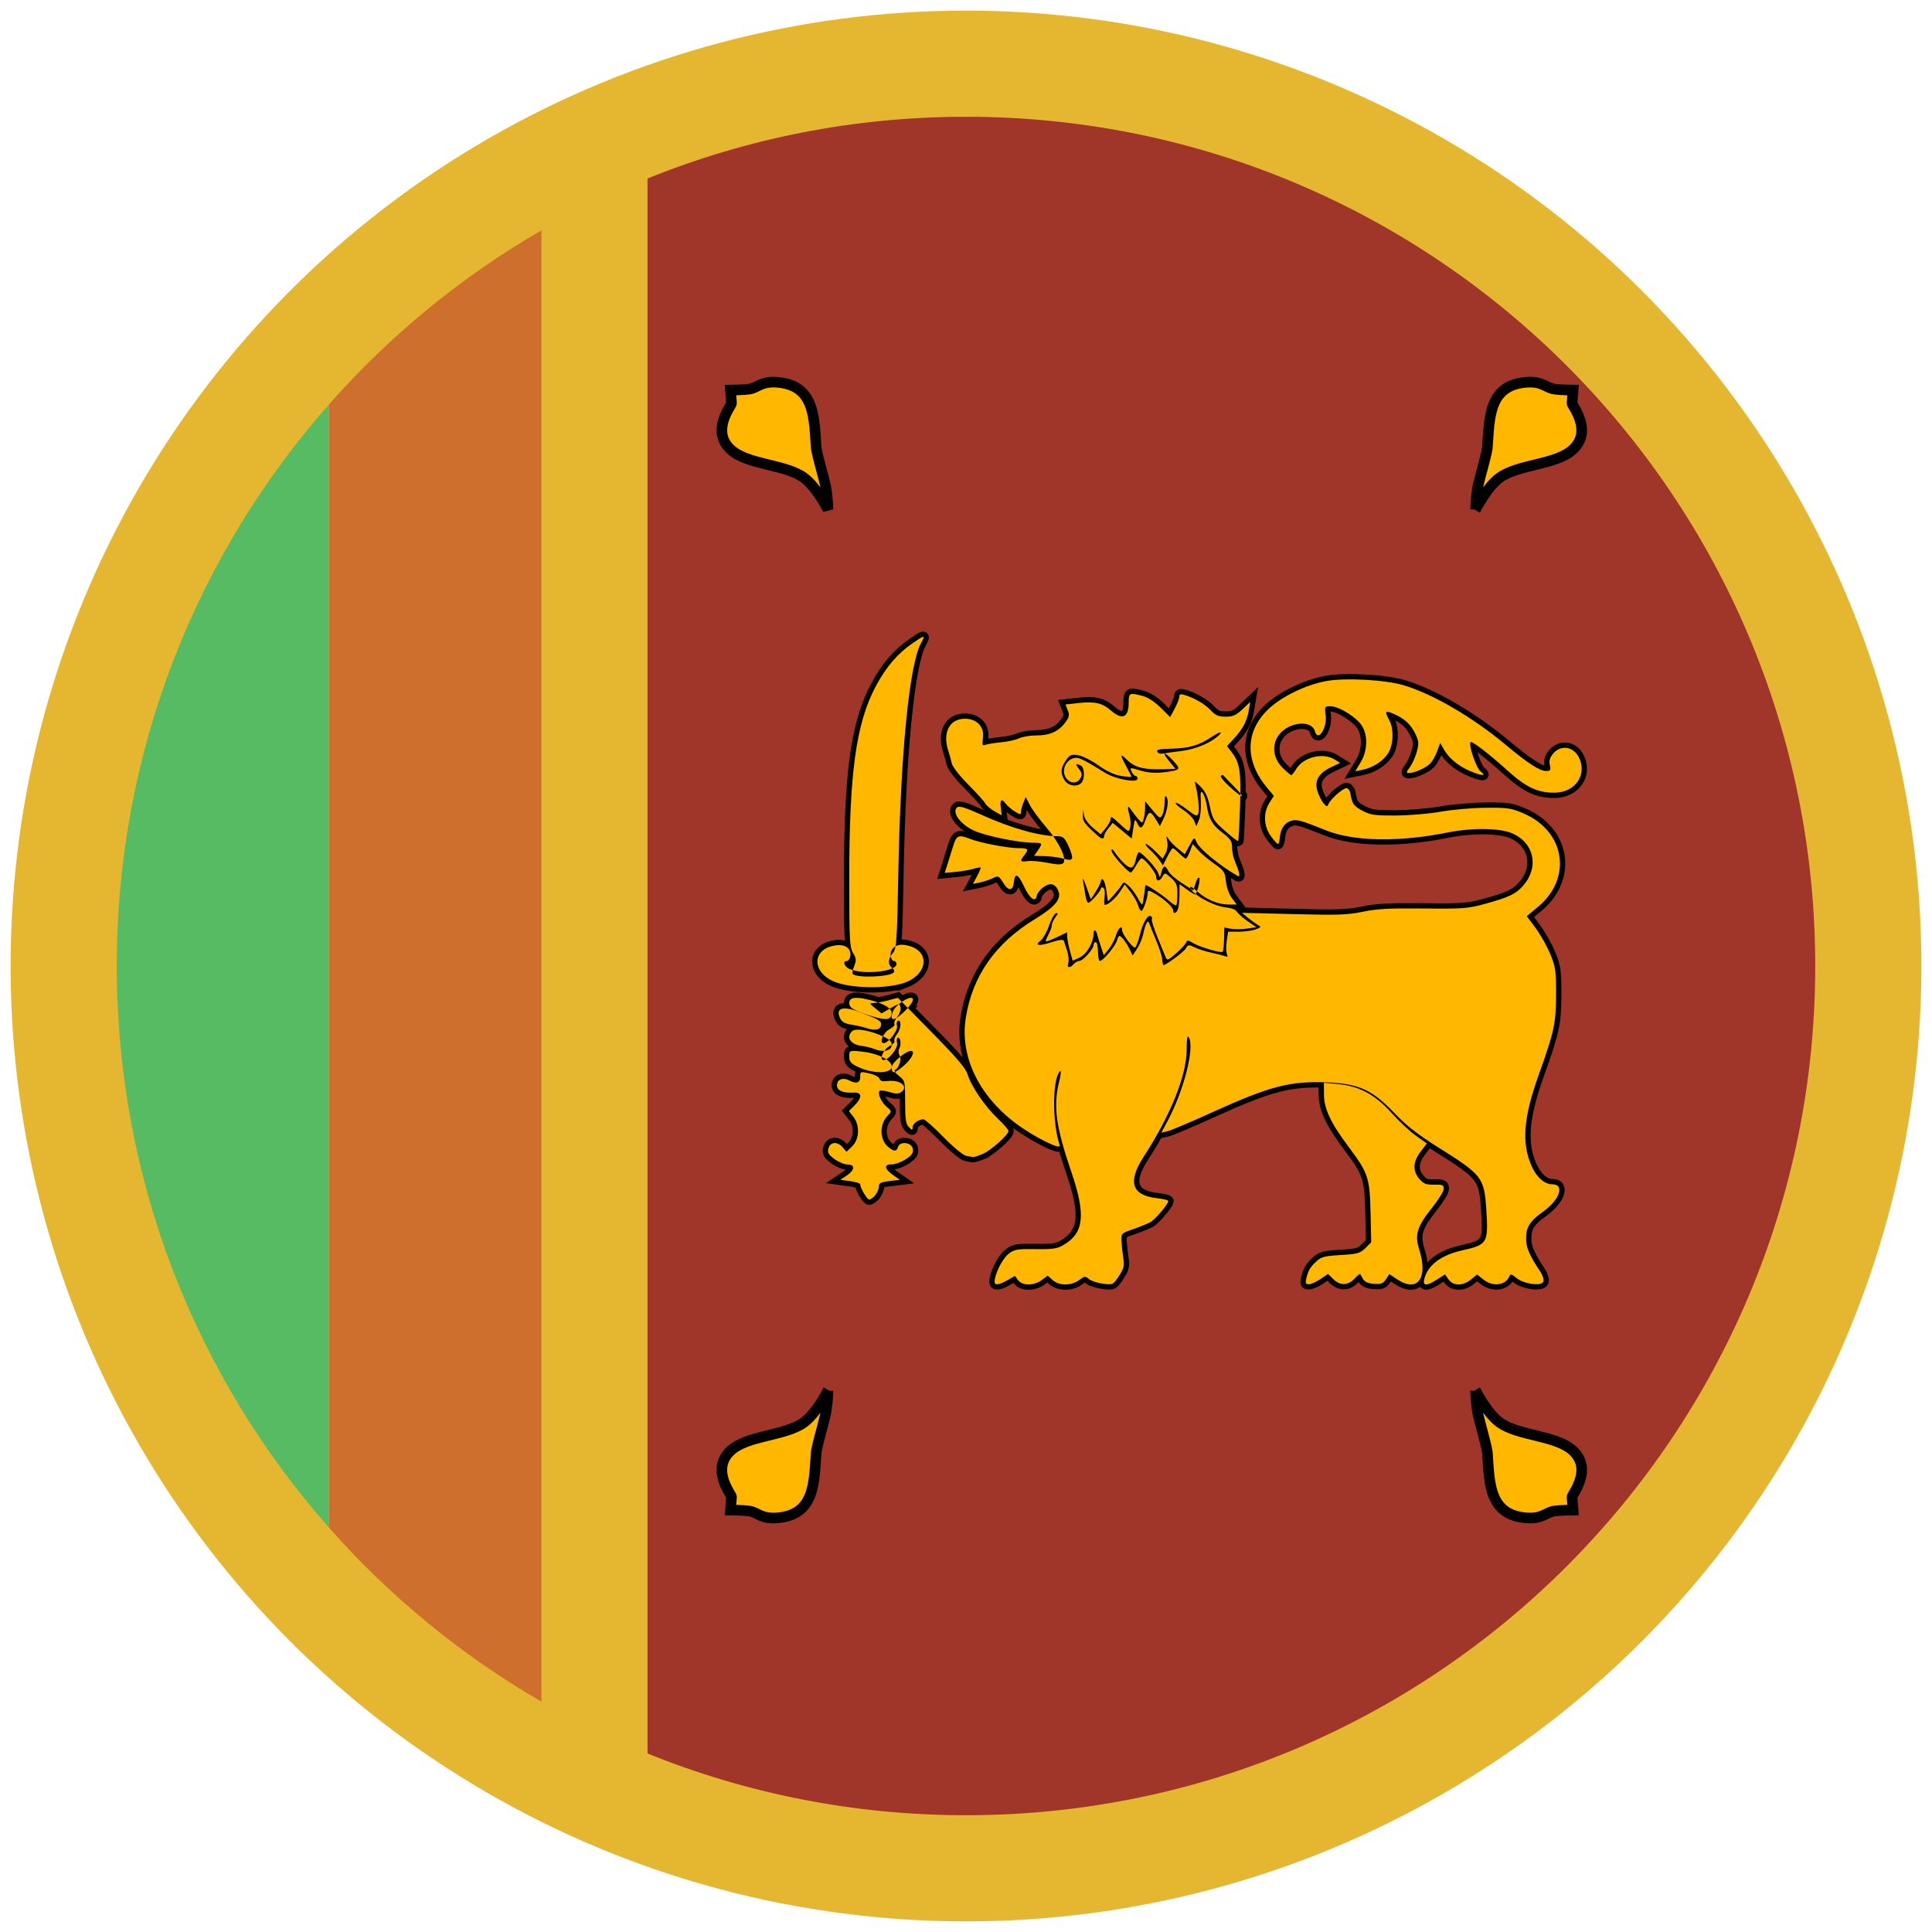 <svg height="182" viewBox="0 0 182 182" width="182" xmlns="http://www.w3.org/2000/svg" xmlns:sketch="http://www.bohemiancoding.com/sketch/ns"><g id="Asia-Pacific" fill="none" fill-rule="evenodd"><g id="Srilanka" transform="translate(1 1)"><g><circle id="Oval-142" cx="90" cy="90" fill="#e5b731" r="90"/><path id="Oval-142-copy" d="m60 15.815c9.264-3.75 19.391-5.815 30-5.815 44.183 0 80 35.817 80 80 0 44.183-35.817 80-80 80-10.609 0-20.736-2.065-30-5.815l0-148.37zm0 0" fill="#a03529"/><path id="Oval-142-copy-2" d="m50 20.703c-7.528 4.355-14.281 9.901-20 16.381v105.833c5.719 6.48 12.472 12.026 20 16.381l0-138.595zm0 0" fill="#ce6f2d"/><path id="Oval-142-copy-3" d="m30 37.084c-12.447 14.103-20 32.628-20 52.916 0 20.289 7.553 38.814 20 52.916v-105.833zm0 0" fill="#57bb63"/><g stroke="#000"><g id="use3712" fill="#ffb700" strokeWidth="2.126" transform="matrix(-1 0 0 1 148 130)"><path id="path2389" d="m10 0s-1.081 2.133-2.276 3.002c-1.77 1.288-5.399 1.195-6.939 2.697-1.846 1.771.143 4.112.127 4.315l-.101 1.236s1.244.015 1.768.094c.788.119 1.095.74 2.562.648 3.688-.232 3.54-3.451 3.748-6.202.185-1.048.614-2.413.857-3.461.209-.898.253-2.328.253-2.328zm0 0"/></g><g id="use3710" fill="#ffb700" strokeWidth="2.126" transform="matrix(1 0 0 -1 67 47)"><path id="path2389" d="m7.724 3.002c-1.77 1.288-5.399 1.195-6.939 2.697-1.846 1.771.143 4.112.127 4.315l-.101 1.236s1.244.015 1.768.094c.788.119 1.095.74 2.562.648 3.688-.232 3.54-3.451 3.748-6.202.185-1.048.614-2.413.857-3.461.209-.898.253-2.328.253-2.328s-1.081 2.133-2.276 3.002zm0 0"/></g><g id="use3714" fill="#ffb700" strokeWidth="2.126" transform="matrix(-1 0 0 -1 148 47)"><path id="path2389" d="m10 0s-1.081 2.133-2.276 3.002c-1.77 1.288-5.399 1.195-6.939 2.697-1.846 1.771.143 4.112.127 4.315l-.101 1.236s1.244.015 1.768.094c.788.119 1.095.74 2.562.648 3.688-.232 3.54-3.451 3.748-6.202.185-1.048.614-2.413.857-3.461.209-.898.253-2.328.253-2.328zm0 0"/></g><path id="path2389" d="m77 130s-1.081 2.133-2.276 3.002c-1.77 1.288-5.399 1.195-6.939 2.697-1.846 1.771.143 4.112.127 4.315l-.101 1.236s1.244.015 1.768.094c.788.119 1.095.74 2.562.648 3.688-.232 3.54-3.451 3.748-6.202.185-1.048.614-2.413.857-3.461.209-.898.253-2.328.253-2.328zm0 0" fill="#ffb700" strokeWidth="2.126"/><path id="path3768" d="m93.913 119.598.697-.404.298.404c.397.539 1.497.533 2.227-.012l.558-.417.467.417c.614.548 1.761.549 2.494.002.513-.383.584-.391.923-.099.202.174.795.371 1.317.439.941.122.955.116 1.506-.712.461-.693.533-.974.423-1.647-.073-.446-.151-1.164-.175-1.595-.042-.781-.037-.786 1.097-1.182.626-.219 1.352-.512 1.612-.652.453-.244 1.702-1.716 1.702-2.006 0-.077-.488-.195-1.084-.262-2.372-.267-2.774-1.544-1.232-3.916 2.515-3.869 4.033-7.637 4.043-10.037.005-1.073.065-1.433.203-1.2.562.953-.445 4.951-1.97 7.822l-.614 1.156.586-.135c.322-.074 2.217-.876 4.21-1.781 5.456-2.478 7.33-2.963 10.861-2.814 2.958.125 4.218.704 6.307 2.901 1.107 1.164 2.172 1.996 4.122 3.22 4.154 2.607 4.327 2.833 4.525 5.899.2 3.106.101 3.275-2.243 3.794-2.003.444-3.259 1.38-3.596 2.681-.18.695.199.715 1.208.064l.74-.477.329.477c.433.627 1.352.629 2.116.006l.577-.471.59.471c.916.732 2.135.554 2.478-.361.066-.176.243-.12.6.192.669.583 2.385.833 2.571.375.071-.175-.064-.607-.299-.96-.998-1.501-1.311-2.217-1.324-3.034-.018-1.136.32-1.685 1.609-2.609 1.566-1.123 2.05-2.571.859-2.571-.735 0-1.476-.652-1.949-1.713-.961-2.159-.773-4.578.67-8.604 1.465-4.089 1.627-4.843 1.633-7.578.005-2.211-.051-2.594-.553-3.806-.307-.741-.929-1.845-1.383-2.452l-.825-1.105 1.06-.88c3.236-2.688 2.574-7.087-1.322-8.782-1.192-.519-1.49-.564-3.578-.55-1.253.008-3.163.174-4.246.367-1.103.197-2.971.356-4.252.361-2.035.008-2.381-.042-3.165-.461-.818-.436-.958-.644-1.118-1.652-.033-.207-.178-.414-.321-.46-.278-.088-1.563 1.03-1.753 1.525-.094.244-.17.227-.445-.098-.182-.216-.437-.713-.566-1.105-.324-.984.074-1.721 1.227-2.274l.895-.429-.528-.328c-1.089-.677-2.94-.214-3.61.904-.189.316-.396.575-.459.576-.063 0-.423-.301-.8-.67-1.406-1.377-.922-3.415.958-4.037 1.003-.332 1.89-.079 2.075.592.282 1.023 1.158-.322 1.001-1.537-.104-.808-.089-.836.469-.836.775 0 2.425 1.02 2.936 1.815.593.923.55 2.377-.103 3.46l-.512.851.67-.135c.983-.197 1.937-.809 2.42-1.551.511-.784.565-2.312.113-3.136-.439-.799-.388-.925.26-.656 1.103.459 1.693.965 2.135 1.833.398.781.421.976.205 1.789-.133.502-.429 1.162-.658 1.467-.356.475-.368.555-.085.555.529 0 1.632-.502 2.024-.92.198-.211.487-.732.642-1.157l.282-.772.324.589c.458.832 1.347 1.581 2.432 2.048 1.166.501 1.652.53 1.042.061-.411-.316-1.169-2.546-.94-2.764.135-.128 1.719 1.093 3.527 2.721 1.71 1.54 2.785 2.044 4.356 2.044 2.007 0 3.175-1.751 2.273-3.408-.526-.966-1.697-1.1-2.382-.273-.315.38-.401.683-.309 1.082.113.489.069.554-.375.554-.583 0-1.733-.748-3.775-2.457-3.114-2.605-6.898-4.814-9.63-5.62-1.753-.518-5.499-.72-7.281-.393-1.929.354-4.211 1.461-5.454 2.646-2.203 2.1-2.238 4.894-.093 7.438l.614.729-.416.648c-.605.942-.553 2.21.128 3.144.3.411.603.748.673.748.07-0.0.147-.265.17-.588.06-.817.41-1.365 1.011-1.582.541-.195.89-.103 3.367.888 2.605 1.043 6.889 1.114 11.445.191 2.233-.452 4.867-.426 6.025.061 2.124.892 2.616 3.213 1.055 4.974-.676.763-1.328 1.073-3.516 1.675-1.665.458-2.06.489-5.845.451-3.234-.032-4.396.03-5.716.306-1.433.3-2.314.33-6.524.224l-4.867-.123.54.448c.297.246.716.55.932.674.367.211.355.24-.191.442-.321.119-1.032.217-1.582.217h-.999l-.134.851c-.074.468-.068 1.014.012 1.214.119.295.075.337-.235.224-.21-.077-.795-.227-1.3-.334-.505-.107-1.184-.326-1.51-.486-.548-.269-.609-.262-.81.096-.18.32-1.872 1.582-2.12 1.582-.04 0-.092-.243-.115-.541-.023-.297-.267-1.072-.542-1.721-.275-.649-.562-1.357-.638-1.573-.115-.326-.167-.343-.305-.098-.092.162-.225.605-.297.983-.072.379-.327.994-.566 1.367l-.436.678-.278-.58c-.298-.623-.794-1.268-.973-1.268-.061 0-.164.199-.229.442-.137.508-1.311 1.917-1.598 1.917-.106 0-.192-.398-.192-.885s-.093-.885-.207-.885c-.114 0-.207.126-.207.28 0 .374-1.003 1.49-1.339 1.49-.147 0-.383.133-.525.295-.37.423-.672.364-.517-.101.073-.218.025-.727-.105-1.131-.131-.404-.27-.834-.309-.955-.049-.153-.409-.112-1.169.132-1.229.395-1.641.325-1.009-.171.231-.181.583-.81.781-1.397.199-.587.491-1.107.651-1.157.223-.069.211.016-.052.373-.188.255-.342.598-.343.764 0 .165-.142.557-.314.87-.172.314-.28.601-.241.639.04.038.508-.14 1.039-.396l.967-.465.004.416c.002.229.119.832.259 1.34l.255.925.658-.303c.673-.31 1.309-1.415 1.309-2.271 0-.423.242-.358.341.092.029.132.181.628.337 1.101l.285.861.451-.544c.248-.299.558-.886.69-1.304.229-.726.588-1.038.588-.511 0 .38 1.034 1.742 1.233 1.625.096-.057.288-.568.426-1.136.287-1.182.751-1.985 1.045-1.812.111.065.154.191.096.28-.058.089.18.857.529 1.707.349.85.699 1.705.779 1.901.127.315.243.269.991-.393.466-.412.888-.874.939-1.025.077-.229.181-.221.616.05.609.379 2.656.989 2.814.839.059-.056.12-.595.135-1.198l.027-1.096.589.122c.324.067 1.004.063 1.513-.009l.924-.132-.824-.566c-.453-.312-.911-.715-1.018-.896-.114-.193-.517-.357-.974-.396-1.234-.105-3.421-1.335-3.421-1.924 0-.111.303.077.673.418.821.755 1.962 1.228 2.959 1.228h.746l-.461-.615c-.265-.353-.503-1.024-.558-1.575-.089-.879-.181-1.019-1.097-1.657-.55-.383-1.231-.958-1.513-1.276l-.514-.58-.262.688c-.144.379-.32.688-.392.688-.071 0-.348-.221-.616-.492-.268-.27-.54-.491-.606-.489-.066.001-.303.365-.527.809l-.407.807-.315-.465c-.173-.256-.582-.709-.909-1.006-.327-.297-.499-.541-.382-.541.117 0 .52.31.896.689l.684.689.278-.504c.165-.299.227-.759.152-1.131-.109-.542-.094-.573.113-.233.132.216.532.631.889.922l.65.528.448-.823c.446-.819.449-.821.652-.332.271.654 2.236 2.269 3.908 3.212.258.145.149-.355-.327-1.504-.126-.304-.229-.853-.229-1.22 0-.544-.156-.786-.85-1.315-1.001-.764-1.325-1.307-1.513-2.539-.076-.499-.252-1.054-.389-1.234-.204-.266-.238-.117-.183.809.037.624-.044 1.401-.18 1.725l-.247.59-.191-.492c-.105-.27-.569-.741-1.032-1.045-.463-.304-.787-.604-.722-.667.066-.062.542.215 1.058.616.786.612.959.678 1.068.408.128-.317-0-1.694-.247-2.656-.123-.481-.113-.478.479.115.436.437.677.959.864 1.868.237 1.156.357 1.348 1.423 2.286.64.563 1.197.993 1.238.954.041-.039.121-1.496.179-3.239.111-3.342-.014-4.137-.817-5.17l-.412-.531.648-.701c.846-.915 1.234-1.648 1.403-2.648l.137-.814-.732.695c-.599.569-.885.695-1.579.695-.687 0-.956-.115-1.419-.61-.556-.594-1.54-1.165-2.487-1.443-.35-.103-.466-.058-.466.179 0 .174-.193.676-.429 1.115l-.429.799-.899-.891c-.552-.547-1.206-.972-1.694-1.101-1.244-.328-1.312-.296-1.312.634 0 1.41-.6 1.673-1.681.735-.824-.714-1.507-.87-3.069-.698l-1.206.133.217.546c.181.456.14.648-.248 1.166-.63.84-1.449 1.204-2.711 1.204-.581 0-1.308.121-1.615.268-.308.147-1.072.317-1.698.377-.626.06-1.294.167-1.484.238-.297.111-.329.02-.234-.657.146-1.036-.575-1.799-1.7-1.799-1.459 0-2.132 1.308-1.56 3.034.11.332.254.856.32 1.164.068.32.726 1.168 1.53 1.975.776.778 1.509 1.588 1.629 1.8.12.212.518.551.884.754l.665.37-.088-.714c-.096-.785.074-.908.49-.354.149.198.527.518.84.711.493.304.57.31.57.046 0-.168.101-.554.224-.858l.224-.554.388.753c.213.414.907 1.356 1.542 2.092 1.231 1.429 1.981 3.026 1.594 3.394-.157.149-.582.138-1.461-.04-.682-.137-1.526-.21-1.875-.161-.713.099-.769.007-.331-.543.463-.581.389-.677-.52-.677-1.052 0-3.663-.505-4.665-.903-.975-.387-1.199-.29-1.486.636-.129.417-.365 1.173-.525 1.679l-.291.921 1.054-.102c.58-.056 1.326-.183 1.658-.283.332-.1.633-.153.67-.118.037.035-.111.395-.329.8l-.395.736.657-.134c.362-.074.906-.255 1.209-.402.528-.256.57-.237.986.433.512.824.921.79 1.012-.084.094-.903.39-.77.948.427.536 1.151 1.094 1.557 1.201.875.036-.227.324-.595.642-.819.642-.453 1.126-.317 1.403.395.287.737-.353 1.496-2.216 2.628-3.731 2.267-5.899 5.368-6.518 9.321-.558 3.565 1.186 7.249 4.684 9.895 1.674 1.266 4.334 2.603 4.165 2.093-.718-2.166-.694-6.298.04-6.995.11-.105.072.327-.084.958-.583 2.353-.33 4.227 1.165 8.621 1.352 3.974 1.164 5.672-.748 6.795-.614.361-1.01.42-2.662.4-1.792-.022-1.988.014-2.563.474-.558.446-1.281 1.909-1.281 2.592 0 .37.41.321 1.215-.145 0 0-.805.466 0 0zm15.599-34.847c0-.28-.817-1.038-1.644-1.527-.65-.384-.757-.395-.759-.082-.002.475-.422 1.669-.587 1.669-.093 0-.231-.233-.306-.518-.075-.285-.39-.847-.7-1.249l-.564-.73-.439.677c-.409.631-1.118 1.249-1.432 1.249-.075 0-.09-.332-.033-.738.062-.441.014-.791-.119-.87-.123-.072-.223-.047-.223.056 0 .238-.984 1.361-1.192 1.361-.086 0-.206-.322-.267-.715-.061-.393-.165-1.016-.23-1.383-.066-.367.074-.118.311.553l.431 1.221.473-.744c.26-.409.473-.856.474-.994 0-.137.088-.198.195-.135.107.063.256.555.331 1.093l.136.979.52-.574c.286-.316.621-.738.745-.939.221-.358.233-.358.672.016.246.21.624.712.84 1.115.216.404.422.704.457.668.035-.036.115-.452.176-.924.061-.472.116-.876.122-.897.031-.117 1.567.888 2.135 1.396.365.327.712.549.771.493.059-.056.107-.538.107-1.072 0-.827-.087-1.049-.59-1.501-.578-.52-.594-.523-.808-.142-.277.493-.604.501-.604.013 0-.356-1.092-1.723-1.376-1.723-.074 0-.304.3-.511.668-.208.367-.431.667-.496.667-.28-.002-1.82-1.729-1.819-2.041 0-.248.104-.185.374.23.205.315.615.785.91 1.044.599.525.816.398 1.047-.615.066-.288.18-.525.254-.525.256 0 1.596 1.432 1.785 1.907l.189.477.143-.525c.175-.641.369-.665.649-.08.117.244.694.753 1.283 1.13l1.071.685.215-.689c.118-.379.275-.597.348-.484.109.168-.169 1.31-.379 1.556-.031.037-.378-.166-.771-.452l-.714-.519-.003.929c-.002.511-.057 1.122-.123 1.358-.13.462-.474.591-.474.179 0 0 0 .413 0 0zm-7.047-6.974c-1.294-1.152-1.49-1.416-1.461-1.962l.03-.581.084.561c.049.328.394.819.828 1.18l.744.619.457-.564c.251-.31.46-.679.464-.821.011-.369.073-.338.948.473.778.72.79.724.906.257.065-.26.042-.75-.051-1.088-.254-.93-.204-1.071.181-.51.192.28.501.675.686.878.323.354.342.35.462-.103.069-.26.127-.736.128-1.057l.003-.585.702.848c.655.792.716.822.916.444.118-.222.216-.757.217-1.189.002-.557.057-.698.19-.486.222.354.068 1.319-.342 2.141l-.294.59-.386-.641c-.494-.82-.658-.807-.975.078-.299.836-.494.9-.786.257-.189-.416-.225-.365-.359.509l-.149.972-.892-.739-.892-.739-.401.486c-.221.268-.404.602-.408.743-.008.306-.223.316-.55.025 0 0 .327.291 0 0zm12.392-4.648c-.551-.494-.93-.966-.843-1.048.087-.082.185-.106.218-.052.033.053.483.525 1.001 1.048 1.192 1.205.947 1.239-.375.052 0 0 1.322 1.186 0 0zm-15.572-.63c-.409-.676-.38-1.123.117-1.856.359-.529.524-.601 1.151-.504.403.063 1.269.498 1.925.967.758.542 1.542.905 2.149.995.526.078.956.108.956.065 0-.042-.218-.477-.485-.967-.634-1.163-.612-1.288.103-.591.734.715 1.612.924 3.573.851l.958-.036-.556-.672c-.778-.94-.538-1.024.32-.113.805.855.755.915-.94 1.122-.72.088-1.495.024-2.139-.176-.963-.3-1.001-.295-.818.1.105.228.275.414.378.414.103 0 .187.115.187.256 0 .433-2.081.052-3.075-.563-2.271-1.406-2.557-1.528-3.098-1.32-.301.116-.602.455-.706.795-.346 1.134.969 2.016 1.512 1.013.157-.291.121-.489-.156-.843-.378-.484-.343-.553.168-.326.363.161.412 1.226.074 1.617-.386.447-1.267.321-1.6-.23 0 0 .333.551 0 0zm8.83-2.571c-.294-.299-.063-.372 1.253-.398 1.628-.033 2.617-.324 3.784-1.115.935-.634 1.188-.509.301.148-.81.599-2.072 1.06-3.291 1.201-.59.068-1.263.163-1.495.21-.232.047-.48.026-.552-.046 0 0 .072.073 0 0zm15.273 49.564.719-.486.488.486c.639.636 1.388.622 2.003-.038.268-.288.509-.488.535-.443.026.044.146.258.266.474.152.274.464.412 1.028.454.679.05.862-.019 1.132-.429l.322-.489.708.478c1.938 1.309 2.97-.064 2.104-2.798-.44-1.39-.198-2.172 1.221-3.941.598-.746 1.089-1.542 1.089-1.77 0-.362-.111-.411-.907-.394-.762.016-.985-.07-1.386-.534-.653-.755-.614-1.619.116-2.578l.583-.766-1.034-.737c-.569-.405-1.594-1.365-2.279-2.132-1.538-1.723-3.05-2.54-5.043-2.725l-1.337-.124.002 1.063c.003 1.369.614 2.685 2.283 4.916 1.897 2.536 2.03 2.928 2.107 6.243l.065 2.803-.549.547c-.496.495-.72.558-2.32.655-1.524.092-1.844.175-2.291.591-.594.553-.772.854-.955 1.617-.107.445-.064.542.242.542.205 0 .696-.219 1.091-.486 0 0-.395.267 0 0zm-41.942-7.901c.188-.225.341-.587.341-.806 0-.33.167-.419.987-.522l.987-.124-.658-.464c-.782-.552-.854-.983-.165-.984.686 0 1.849-.631 2.025-1.098.082-.217.03-.507-.117-.656-.385-.389-1.108-.33-1.243.101-.144.463-.386.464-.934.005-.825-.692-.843-2.123-.038-2.956.379-.393.376-.419-.108-.824-.52-.436-.892-1.3-.647-1.505.078-.065.489-.013.913.116.603.183.842.186 1.09.013.753-.524-.063-1.198-1.27-1.049-.486.06-.687 0-.756-.223-.053-.169-.478-.39-.957-.497-.856-.192-.862-.189-.862.333 0 .572-.369.68-1.07.313-.569-.298-1.122-.067-1.122.47 0 .501.569.748 1.589.69.782-.045.811.47.068 1.211l-.534.532.423.538c.627.797.574 2.121-.111 2.779l-.537.516-.352-.413c-.489-.575-1.159-.536-1.342.077-.12.402-.021.585.547 1.011.382.286.939.52 1.238.52.741 0 .712.516-.058 1.037l-.603.408.931.128c.512.07.931.203.931.294 0 .35.645 1.441.853 1.441.12 0 .371-.184.559-.408 0 0-.188.225 0 0zm10.103-3.874c.775-.32 2.453-1.808 2.453-2.176 0-.116-.463-.649-1.029-1.186-1.191-1.129-2.486-3.03-2.822-4.142-.175-.58-1.021-1.572-3.403-3.993l-3.17-3.221-.914.242c-.503.133-1.116.246-1.362.25-.425.007-.418.032.148.491l.597.484.837-.486c.811-.472.84-.474.94-.095.059.222-.068.607-.292.89-.217.274-.341.585-.275.691.066.106-.143.327-.464.492-.595.305-1.008 1.311-.539 1.311.423 0 1.355-1.205 1.247-1.612-.055-.209-.028-.423.059-.477.363-.223.34.723-.028 1.188-.217.274-.341.585-.275.691.066.106-.143.327-.464.492-.591.303-1.009 1.311-.543 1.311.456 0 1.373-1.151 1.259-1.582-.059-.225-.036-.454.051-.507.244-.15.376.597.17.963-.111.196-.11.463.003.676.203.384-.003 1.122-.377 1.352-.16.098-.052.291.337.599.563.445.574.492.574 2.458 0 1.642.063 2.066.351 2.352.323.321.351.322.351.014 0-.336.563-.747 1.024-.747.136 0 .985.754 1.886 1.675.907.927 1.856 1.715 2.125 1.766.267.05.556.103.643.118.086.015.493-.112.903-.281 0 0-.411.17 0 0zm-8.547-8.231c0-.604-1.259-1.248-2.764-1.416-1.216-.135-1.236-.127-1.236.474 0 .497.191.693 1.03 1.055 1.348.581 2.97.519 2.97-.113 0 0 0 .632 0 0zm1.185-.137c.716-.616 1.055-1.35.624-1.35-.495 0-1.81 1.12-1.81 1.542 0 .658.244.619 1.185-.192 0 0-.941.811 0 0zm-1.192-1.852c.046-.325-.141-.542-.699-.814-1.205-.587-2.646-.859-2.993-.565-.639.542-.213 1.269.82 1.4.416.053.98.189 1.253.304.794.332 1.549.181 1.62-.325 0 0-.071.506 0 0zm-1.001-1.924c.057-.403-.186-.547-2.174-1.287-1.484-.553-2.141-.292-1.667.661.165.332.443.484 1.064.582.463.073 1.095.217 1.405.318.828.272 1.307.176 1.371-.275 0 0-.064.451 0 0zm2.222-1.307c.432-.416.786-.907.786-1.091 0-.597-1.707.459-1.924 1.191-.261.878.162.841 1.139-.1 0 0-.977.941 0 0zm-1.219.253c.075-.535-.748-1.019-2.365-1.391-1.186-.273-1.71-.118-1.621.479.048.326.444.564 1.565.943 1.794.606 2.333.599 2.421-.031 0 0-.088.63 0 0zm1.347-2.993c2.064-.817 2.243-2.878.296-3.419-.808-.225-1.324-.104-1.633.383-.237.373-.078 1.05.246 1.05.109 0 .199.125.199.279 0 .715-3.152 1.04-4.444.457-.454-.205-.652-.736-.274-.736.282 0 .478-.541.333-.924-.197-.522-.788-.702-1.645-.503-1.935.45-1.881 2.472.089 3.33 1.615.703 5.156.746 6.833.082 0 0-1.677.664 0 0zm-1.169-.905c.116-.11.066-.28-.129-.433-.426-.336-.403-.836.064-1.409.351-.43.394-1.073.515-7.562.208-11.182 1.035-19.593 2.126-21.61.434-.803.373-.806-.749-.039-1.445.988-2.546 2.275-3.521 4.117-1.841 3.478-2.481 8.157-2.481 18.144 0 5.671.038 6.413.36 6.946.305.506.322.693.107 1.234-.139.351-.202.686-.14.745.411.391 3.405.287 3.847-.133 0 0-.442.421 0 0zm16.811-10.771c.065-.101-.078-.609-.318-1.129-.374-.811-.525-.946-1.058-.946-1.67 0-4.354-.756-7.122-2.004-1.598-.721-2.15-.887-2.342-.703-.489.469.324 1.582 1.582 2.167 1.117.519 4.238 1.157 5.662 1.157.826 0 .846.038.375.726l-.346.506.934.024c.514.013 1.223.095 1.577.181.917.224.926.224 1.056.022 0 0-.13.202 0 0zm0 0" fill="#000" strokeWidth="5.56"/></g><path id="path3018" d="m93.913 119.598.697-.404.298.404c.397.539 1.497.533 2.227-.012l.558-.417.467.417c.614.548 1.761.549 2.494.002.513-.383.584-.391.923-.099.202.174.795.371 1.317.439.941.122.955.116 1.506-.712.461-.693.533-.974.423-1.647-.073-.446-.151-1.164-.175-1.595-.042-.781-.037-.786 1.097-1.182.626-.219 1.352-.512 1.612-.652.453-.244 1.702-1.716 1.702-2.006 0-.077-.488-.195-1.084-.262-2.372-.267-2.774-1.544-1.232-3.916 2.515-3.869 4.033-7.637 4.043-10.037.005-1.073.065-1.433.203-1.2.562.953-.445 4.951-1.97 7.822l-.614 1.156.586-.135c.322-.074 2.217-.876 4.21-1.781 5.456-2.478 7.33-2.963 10.861-2.814 2.958.125 4.218.704 6.307 2.901 1.107 1.164 2.172 1.996 4.122 3.22 4.154 2.607 4.327 2.833 4.525 5.899.2 3.106.101 3.275-2.243 3.794-2.003.444-3.259 1.38-3.596 2.681-.18.695.199.715 1.208.064l.74-.477.329.477c.433.627 1.352.629 2.116.006l.577-.471.59.471c.916.732 2.135.554 2.478-.361.066-.176.243-.12.6.192.669.583 2.385.833 2.571.375.071-.175-.064-.607-.299-.96-.998-1.501-1.311-2.217-1.324-3.034-.018-1.136.32-1.685 1.609-2.609 1.566-1.123 2.05-2.571.859-2.571-.735 0-1.476-.652-1.949-1.713-.961-2.159-.773-4.578.67-8.604 1.465-4.089 1.627-4.843 1.633-7.578.005-2.211-.051-2.594-.553-3.806-.307-.741-.929-1.845-1.383-2.452l-.825-1.105 1.06-.88c3.236-2.688 2.574-7.087-1.322-8.782-1.192-.519-1.49-.564-3.578-.55-1.253.008-3.163.174-4.246.367-1.103.197-2.971.356-4.252.361-2.035.008-2.381-.042-3.165-.461-.818-.436-.958-.644-1.118-1.652-.033-.207-.178-.414-.321-.46-.278-.088-1.563 1.03-1.753 1.525-.094.244-.17.227-.445-.098-.182-.216-.437-.713-.566-1.105-.324-.984.074-1.721 1.227-2.274l.895-.429-.528-.328c-1.089-.677-2.94-.214-3.61.904-.189.316-.396.575-.459.576-.063 0-.423-.301-.8-.67-1.406-1.377-.922-3.415.958-4.037 1.003-.332 1.89-.079 2.075.592.282 1.023 1.158-.322 1.001-1.537-.104-.808-.089-.836.469-.836.775 0 2.425 1.02 2.936 1.815.593.923.55 2.377-.103 3.46l-.512.851.67-.135c.983-.197 1.937-.809 2.42-1.551.511-.784.565-2.312.113-3.136-.439-.799-.388-.925.26-.656 1.103.459 1.693.965 2.135 1.833.398.781.421.976.205 1.789-.133.502-.429 1.162-.658 1.467-.356.475-.368.555-.085.555.529 0 1.632-.502 2.024-.92.198-.211.487-.732.642-1.157l.282-.772.324.589c.458.832 1.347 1.581 2.432 2.048 1.166.501 1.652.53 1.042.061-.411-.316-1.169-2.546-.94-2.764.135-.128 1.719 1.093 3.527 2.721 1.71 1.54 2.785 2.044 4.356 2.044 2.007 0 3.175-1.751 2.273-3.408-.526-.966-1.697-1.1-2.382-.273-.315.38-.401.683-.309 1.082.113.489.069.554-.375.554-.583 0-1.733-.748-3.775-2.457-3.114-2.605-6.898-4.814-9.63-5.62-1.753-.518-5.499-.72-7.281-.393-1.929.354-4.211 1.461-5.454 2.646-2.203 2.1-2.238 4.894-.093 7.438l.614.729-.416.648c-.605.942-.553 2.21.128 3.144.3.411.603.748.673.748.07-0.0.147-.265.17-.588.06-.817.41-1.365 1.011-1.582.541-.195.89-.103 3.367.888 2.605 1.043 6.889 1.114 11.445.191 2.233-.452 4.867-.426 6.025.061 2.124.892 2.616 3.213 1.055 4.974-.676.763-1.328 1.073-3.516 1.675-1.665.458-2.06.489-5.845.451-3.234-.032-4.396.03-5.716.306-1.433.3-2.314.33-6.524.224l-4.867-.123.54.448c.297.246.716.55.932.674.367.211.355.24-.191.442-.321.119-1.032.217-1.582.217h-.999l-.134.851c-.074.468-.068 1.014.012 1.214.119.295.075.337-.235.224-.21-.077-.795-.227-1.3-.334-.505-.107-1.184-.326-1.51-.486-.548-.269-.609-.262-.81.096-.18.32-1.872 1.582-2.12 1.582-.04 0-.092-.243-.115-.541-.023-.297-.267-1.072-.542-1.721-.275-.649-.562-1.357-.638-1.573-.115-.326-.167-.343-.305-.098-.092.162-.225.605-.297.983-.072.379-.327.994-.566 1.367l-.436.678-.278-.58c-.298-.623-.794-1.268-.973-1.268-.061 0-.164.199-.229.442-.137.508-1.311 1.917-1.598 1.917-.106 0-.192-.398-.192-.885s-.093-.885-.207-.885c-.114 0-.207.126-.207.28 0 .374-1.003 1.49-1.339 1.49-.147 0-.383.133-.525.295-.37.423-.672.364-.517-.101.073-.218.025-.727-.105-1.131-.131-.404-.27-.834-.309-.955-.049-.153-.409-.112-1.169.132-1.229.395-1.641.325-1.009-.171.231-.181.583-.81.781-1.397.199-.587.491-1.107.651-1.157.223-.069.211.016-.052.373-.188.255-.342.598-.343.764 0 .165-.142.557-.314.87-.172.314-.28.601-.241.639.04.038.508-.14 1.039-.396l.967-.465.004.416c.002.229.119.832.259 1.34l.255.925.658-.303c.673-.31 1.309-1.415 1.309-2.271 0-.423.242-.358.341.092.029.132.181.628.337 1.101l.285.861.451-.544c.248-.299.558-.886.69-1.304.229-.726.588-1.038.588-.511 0 .38 1.034 1.742 1.233 1.625.096-.057.288-.568.426-1.136.287-1.182.751-1.985 1.045-1.812.111.065.154.191.096.28-.058.089.18.857.529 1.707.349.85.699 1.705.779 1.901.127.315.243.269.991-.393.466-.412.888-.874.939-1.025.077-.229.181-.221.616.05.609.379 2.656.989 2.814.839.059-.056.12-.595.135-1.198l.027-1.096.589.122c.324.067 1.004.063 1.513-.009l.924-.132-.824-.566c-.453-.312-.911-.715-1.018-.896-.114-.193-.517-.357-.974-.396-1.234-.105-3.421-1.335-3.421-1.924 0-.111.303.077.673.418.821.755 1.962 1.228 2.959 1.228h.746l-.461-.615c-.265-.353-.503-1.024-.558-1.575-.089-.879-.181-1.019-1.097-1.657-.55-.383-1.231-.958-1.513-1.276l-.514-.58-.262.688c-.144.379-.32.688-.392.688-.071 0-.348-.221-.616-.492-.268-.27-.54-.491-.606-.489-.066.001-.303.365-.527.809l-.407.807-.315-.465c-.173-.256-.582-.709-.909-1.006-.327-.297-.499-.541-.382-.541.117 0 .52.31.896.689l.684.689.278-.504c.165-.299.227-.759.152-1.131-.109-.542-.094-.573.113-.233.132.216.532.631.889.922l.65.528.448-.823c.446-.819.449-.821.652-.332.271.654 2.236 2.269 3.908 3.212.258.145.149-.355-.327-1.504-.126-.304-.229-.853-.229-1.22 0-.544-.156-.786-.85-1.315-1.001-.764-1.325-1.307-1.513-2.539-.076-.499-.252-1.054-.389-1.234-.204-.266-.238-.117-.183.809.037.624-.044 1.401-.18 1.725l-.247.59-.191-.492c-.105-.27-.569-.741-1.032-1.045-.463-.304-.787-.604-.722-.667.066-.062.542.215 1.058.616.786.612.959.678 1.068.408.128-.317-0-1.694-.247-2.656-.123-.481-.113-.478.479.115.436.437.677.959.864 1.868.237 1.156.357 1.348 1.423 2.286.64.563 1.197.993 1.238.954.041-.039.121-1.496.179-3.239.111-3.342-.014-4.137-.817-5.17l-.412-.531.648-.701c.846-.915 1.234-1.648 1.403-2.648l.137-.814-.732.695c-.599.569-.885.695-1.579.695-.687 0-.956-.115-1.419-.61-.556-.594-1.54-1.165-2.487-1.443-.35-.103-.466-.058-.466.179 0 .174-.193.676-.429 1.115l-.429.799-.899-.891c-.552-.547-1.206-.972-1.694-1.101-1.244-.328-1.312-.296-1.312.634 0 1.41-.6 1.673-1.681.735-.824-.714-1.507-.87-3.069-.698l-1.206.133.217.546c.181.456.14.648-.248 1.166-.63.84-1.449 1.204-2.711 1.204-.581 0-1.308.121-1.615.268-.308.147-1.072.317-1.698.377-.626.06-1.294.167-1.484.238-.297.111-.329.02-.234-.657.146-1.036-.575-1.799-1.7-1.799-1.459 0-2.132 1.308-1.56 3.034.11.332.254.856.32 1.164.068.32.726 1.168 1.53 1.975.776.778 1.509 1.588 1.629 1.8.12.212.518.551.884.754l.665.37-.088-.714c-.096-.785.074-.908.49-.354.149.198.527.518.84.711.493.304.57.31.57.046 0-.168.101-.554.224-.858l.224-.554.388.753c.213.414.907 1.356 1.542 2.092 1.231 1.429 1.981 3.026 1.594 3.394-.157.149-.582.138-1.461-.04-.682-.137-1.526-.21-1.875-.161-.713.099-.769.007-.331-.543.463-.581.389-.677-.52-.677-1.052 0-3.663-.505-4.665-.903-.975-.387-1.199-.29-1.486.636-.129.417-.365 1.173-.525 1.679l-.291.921 1.054-.102c.58-.056 1.326-.183 1.658-.283.332-.1.633-.153.67-.118.037.035-.111.395-.329.8l-.395.736.657-.134c.362-.074.906-.255 1.209-.402.528-.256.57-.237.986.433.512.824.921.79 1.012-.084.094-.903.39-.77.948.427.536 1.151 1.094 1.557 1.201.875.036-.227.324-.595.642-.819.642-.453 1.126-.317 1.403.395.287.737-.353 1.496-2.216 2.628-3.731 2.267-5.899 5.368-6.518 9.321-.558 3.565 1.186 7.249 4.684 9.895 1.674 1.266 4.334 2.603 4.165 2.093-.718-2.166-.694-6.298.04-6.995.11-.105.072.327-.084.958-.583 2.353-.33 4.227 1.165 8.621 1.352 3.974 1.164 5.672-.748 6.795-.614.361-1.01.42-2.662.4-1.792-.022-1.988.014-2.563.474-.558.446-1.281 1.909-1.281 2.592 0 .37.41.321 1.215-.145 0 0-.805.466 0 0zm15.599-34.847c0-.28-.817-1.038-1.644-1.527-.65-.384-.757-.395-.759-.082-.002.475-.422 1.669-.587 1.669-.093 0-.231-.233-.306-.518-.075-.285-.39-.847-.7-1.249l-.564-.73-.439.677c-.409.631-1.118 1.249-1.432 1.249-.075 0-.09-.332-.033-.738.062-.441.014-.791-.119-.87-.123-.072-.223-.047-.223.056 0 .238-.984 1.361-1.192 1.361-.086 0-.206-.322-.267-.715-.061-.393-.165-1.016-.23-1.383-.066-.367.074-.118.311.553l.431 1.221.473-.744c.26-.409.473-.856.474-.994 0-.137.088-.198.195-.135.107.063.256.555.331 1.093l.136.979.52-.574c.286-.316.621-.738.745-.939.221-.358.233-.358.672.016.246.21.624.712.84 1.115.216.404.422.704.457.668.035-.036.115-.452.176-.924.061-.472.116-.876.122-.897.031-.117 1.567.888 2.135 1.396.365.327.712.549.771.493.059-.056.107-.538.107-1.072 0-.827-.087-1.049-.59-1.501-.578-.52-.594-.523-.808-.142-.277.493-.604.501-.604.013 0-.356-1.092-1.723-1.376-1.723-.074 0-.304.3-.511.668-.208.367-.431.667-.496.667-.28-.002-1.82-1.729-1.819-2.041 0-.248.104-.185.374.23.205.315.615.785.91 1.044.599.525.816.398 1.047-.615.066-.288.18-.525.254-.525.256 0 1.596 1.432 1.785 1.907l.189.477.143-.525c.175-.641.369-.665.649-.08.117.244.694.753 1.283 1.13l1.071.685.215-.689c.118-.379.275-.597.348-.484.109.168-.169 1.31-.379 1.556-.031.037-.378-.166-.771-.452l-.714-.519-.003.929c-.002.511-.057 1.122-.123 1.358-.13.462-.474.591-.474.179 0 0 0 .413 0 0zm-7.047-6.974c-1.294-1.152-1.49-1.416-1.461-1.962l.03-.581.084.561c.049.328.394.819.828 1.18l.744.619.457-.564c.251-.31.46-.679.464-.821.011-.369.073-.338.948.473.778.72.79.724.906.257.065-.26.042-.75-.051-1.088-.254-.93-.204-1.071.181-.51.192.28.501.675.686.878.323.354.342.35.462-.103.069-.26.127-.736.128-1.057l.003-.585.702.848c.655.792.716.822.916.444.118-.222.216-.757.217-1.189.002-.557.057-.698.19-.486.222.354.068 1.319-.342 2.141l-.294.59-.386-.641c-.494-.82-.658-.807-.975.078-.299.836-.494.9-.786.257-.189-.416-.225-.365-.359.509l-.149.972-.892-.739-.892-.739-.401.486c-.221.268-.404.602-.408.743-.008.306-.223.316-.55.025 0 0 .327.291 0 0zm12.392-4.648c-.551-.494-.93-.966-.843-1.048.087-.082.185-.106.218-.052.033.053.483.525 1.001 1.048 1.192 1.205.947 1.239-.375.052 0 0 1.322 1.186 0 0zm-15.572-.63c-.409-.676-.38-1.123.117-1.856.359-.529.524-.601 1.151-.504.403.063 1.269.498 1.925.967.758.542 1.542.905 2.149.995.526.078.956.108.956.065 0-.042-.218-.477-.485-.967-.634-1.163-.612-1.288.103-.591.734.715 1.612.924 3.573.851l.958-.036-.556-.672c-.778-.94-.538-1.024.32-.113.805.855.755.915-.94 1.122-.72.088-1.495.024-2.139-.176-.963-.3-1.001-.295-.818.1.105.228.275.414.378.414.103 0 .187.115.187.256 0 .433-2.081.052-3.075-.563-2.271-1.406-2.557-1.528-3.098-1.32-.301.116-.602.455-.706.795-.346 1.134.969 2.016 1.512 1.013.157-.291.121-.489-.156-.843-.378-.484-.343-.553.168-.326.363.161.412 1.226.074 1.617-.386.447-1.267.321-1.6-.23 0 0 .333.551 0 0zm8.83-2.571c-.294-.299-.063-.372 1.253-.398 1.628-.033 2.617-.324 3.784-1.115.935-.634 1.188-.509.301.148-.81.599-2.072 1.06-3.291 1.201-.59.068-1.263.163-1.495.21-.232.047-.48.026-.552-.046 0 0 .072.073 0 0zm15.273 49.564.719-.486.488.486c.639.636 1.388.622 2.003-.038.268-.288.509-.488.535-.443.026.044.146.258.266.474.152.274.464.412 1.028.454.679.05.862-.019 1.132-.429l.322-.489.708.478c1.938 1.309 2.97-.064 2.104-2.798-.44-1.39-.198-2.172 1.221-3.941.598-.746 1.089-1.542 1.089-1.77 0-.362-.111-.411-.907-.394-.762.016-.985-.07-1.386-.534-.653-.755-.614-1.619.116-2.578l.583-.766-1.034-.737c-.569-.405-1.594-1.365-2.279-2.132-1.538-1.723-3.05-2.54-5.043-2.725l-1.337-.124.002 1.063c.003 1.369.614 2.685 2.283 4.916 1.897 2.536 2.03 2.928 2.107 6.243l.065 2.803-.549.547c-.496.495-.72.558-2.32.655-1.524.092-1.844.175-2.291.591-.594.553-.772.854-.955 1.617-.107.445-.064.542.242.542.205 0 .696-.219 1.091-.486 0 0-.395.267 0 0zm-41.942-7.901c.188-.225.341-.587.341-.806 0-.33.167-.419.987-.522l.987-.124-.658-.464c-.782-.552-.854-.983-.165-.984.686 0 1.849-.631 2.025-1.098.082-.217.03-.507-.117-.656-.385-.389-1.108-.33-1.243.101-.144.463-.386.464-.934.005-.825-.692-.843-2.123-.038-2.956.379-.393.376-.419-.108-.824-.52-.436-.892-1.3-.647-1.505.078-.065.489-.013.913.116.603.183.842.186 1.09.013.753-.524-.063-1.198-1.27-1.049-.486.06-.687 0-.756-.223-.053-.169-.478-.39-.957-.497-.856-.192-.862-.189-.862.333 0 .572-.369.68-1.07.313-.569-.298-1.122-.067-1.122.47 0 .501.569.748 1.589.69.782-.045.811.47.068 1.211l-.534.532.423.538c.627.797.574 2.121-.111 2.779l-.537.516-.352-.413c-.489-.575-1.159-.536-1.342.077-.12.402-.021.585.547 1.011.382.286.939.52 1.238.52.741 0 .712.516-.058 1.037l-.603.408.931.128c.512.07.931.203.931.294 0 .35.645 1.441.853 1.441.12 0 .371-.184.559-.408 0 0-.188.225 0 0zm10.103-3.874c.775-.32 2.453-1.808 2.453-2.176 0-.116-.463-.649-1.029-1.186-1.191-1.129-2.486-3.03-2.822-4.142-.175-.58-1.021-1.572-3.403-3.993l-3.17-3.221-.914.242c-.503.133-1.116.246-1.362.25-.425.007-.418.032.148.491l.597.484.837-.486c.811-.472.84-.474.94-.095.059.222-.068.607-.292.89-.217.274-.341.585-.275.691.066.106-.143.327-.464.492-.595.305-1.008 1.311-.539 1.311.423 0 1.355-1.205 1.247-1.612-.055-.209-.028-.423.059-.477.363-.223.34.723-.028 1.188-.217.274-.341.585-.275.691.066.106-.143.327-.464.492-.591.303-1.009 1.311-.543 1.311.456 0 1.373-1.151 1.259-1.582-.059-.225-.036-.454.051-.507.244-.15.376.597.17.963-.111.196-.11.463.003.676.203.384-.003 1.122-.377 1.352-.16.098-.052.291.337.599.563.445.574.492.574 2.458 0 1.642.063 2.066.351 2.352.323.321.351.322.351.014 0-.336.563-.747 1.024-.747.136 0 .985.754 1.886 1.675.907.927 1.856 1.715 2.125 1.766.267.05.556.103.643.118.086.015.493-.112.903-.281 0 0-.411.17 0 0zm-8.547-8.231c0-.604-1.259-1.248-2.764-1.416-1.216-.135-1.236-.127-1.236.474 0 .497.191.693 1.03 1.055 1.348.581 2.97.519 2.97-.113 0 0 0 .632 0 0zm1.185-.137c.716-.616 1.055-1.35.624-1.35-.495 0-1.81 1.12-1.81 1.542 0 .658.244.619 1.185-.192 0 0-.941.811 0 0zm-1.192-1.852c.046-.325-.141-.542-.699-.814-1.205-.587-2.646-.859-2.993-.565-.639.542-.213 1.269.82 1.4.416.053.98.189 1.253.304.794.332 1.549.181 1.62-.325 0 0-.071.506 0 0zm-1.001-1.924c.057-.403-.186-.547-2.174-1.287-1.484-.553-2.141-.292-1.667.661.165.332.443.484 1.064.582.463.073 1.095.217 1.405.318.828.272 1.307.176 1.371-.275 0 0-.064.451 0 0zm2.222-1.307c.432-.416.786-.907.786-1.091 0-.597-1.707.459-1.924 1.191-.261.878.162.841 1.139-.1 0 0-.977.941 0 0zm-1.219.253c.075-.535-.748-1.019-2.365-1.391-1.186-.273-1.71-.118-1.621.479.048.326.444.564 1.565.943 1.794.606 2.333.599 2.421-.031 0 0-.088.63 0 0zm1.347-2.993c2.064-.817 2.243-2.878.296-3.419-.808-.225-1.324-.104-1.633.383-.237.373-.078 1.05.246 1.05.109 0 .199.125.199.279 0 .715-3.152 1.04-4.444.457-.454-.205-.652-.736-.274-.736.282 0 .478-.541.333-.924-.197-.522-.788-.702-1.645-.503-1.935.45-1.881 2.472.089 3.33 1.615.703 5.156.746 6.833.082 0 0-1.677.664 0 0zm-1.169-.905c.116-.11.066-.28-.129-.433-.426-.336-.403-.836.064-1.409.351-.43.394-1.073.515-7.562.208-11.182 1.035-19.593 2.126-21.61.434-.803.373-.806-.749-.039-1.445.988-2.546 2.275-3.521 4.117-1.841 3.478-2.481 8.157-2.481 18.144 0 5.671.038 6.413.36 6.946.305.506.322.693.107 1.234-.139.351-.202.686-.14.745.411.391 3.405.287 3.847-.133 0 0-.442.421 0 0zm16.492-11.9c-.374-.811-.525-.946-1.058-.946-1.67 0-4.354-.756-7.122-2.004-1.598-.721-2.15-.887-2.342-.703-.489.469.324 1.582 1.582 2.167 1.117.519 4.238 1.157 5.662 1.157.826 0 .846.038.375.726l-.346.506.934.024c.514.013 1.223.095 1.577.181.917.224.926.224 1.056.022.065-.101-.079-.609-.319-1.129zm0 0" fill="#ffb700"/></g></g></g></svg>